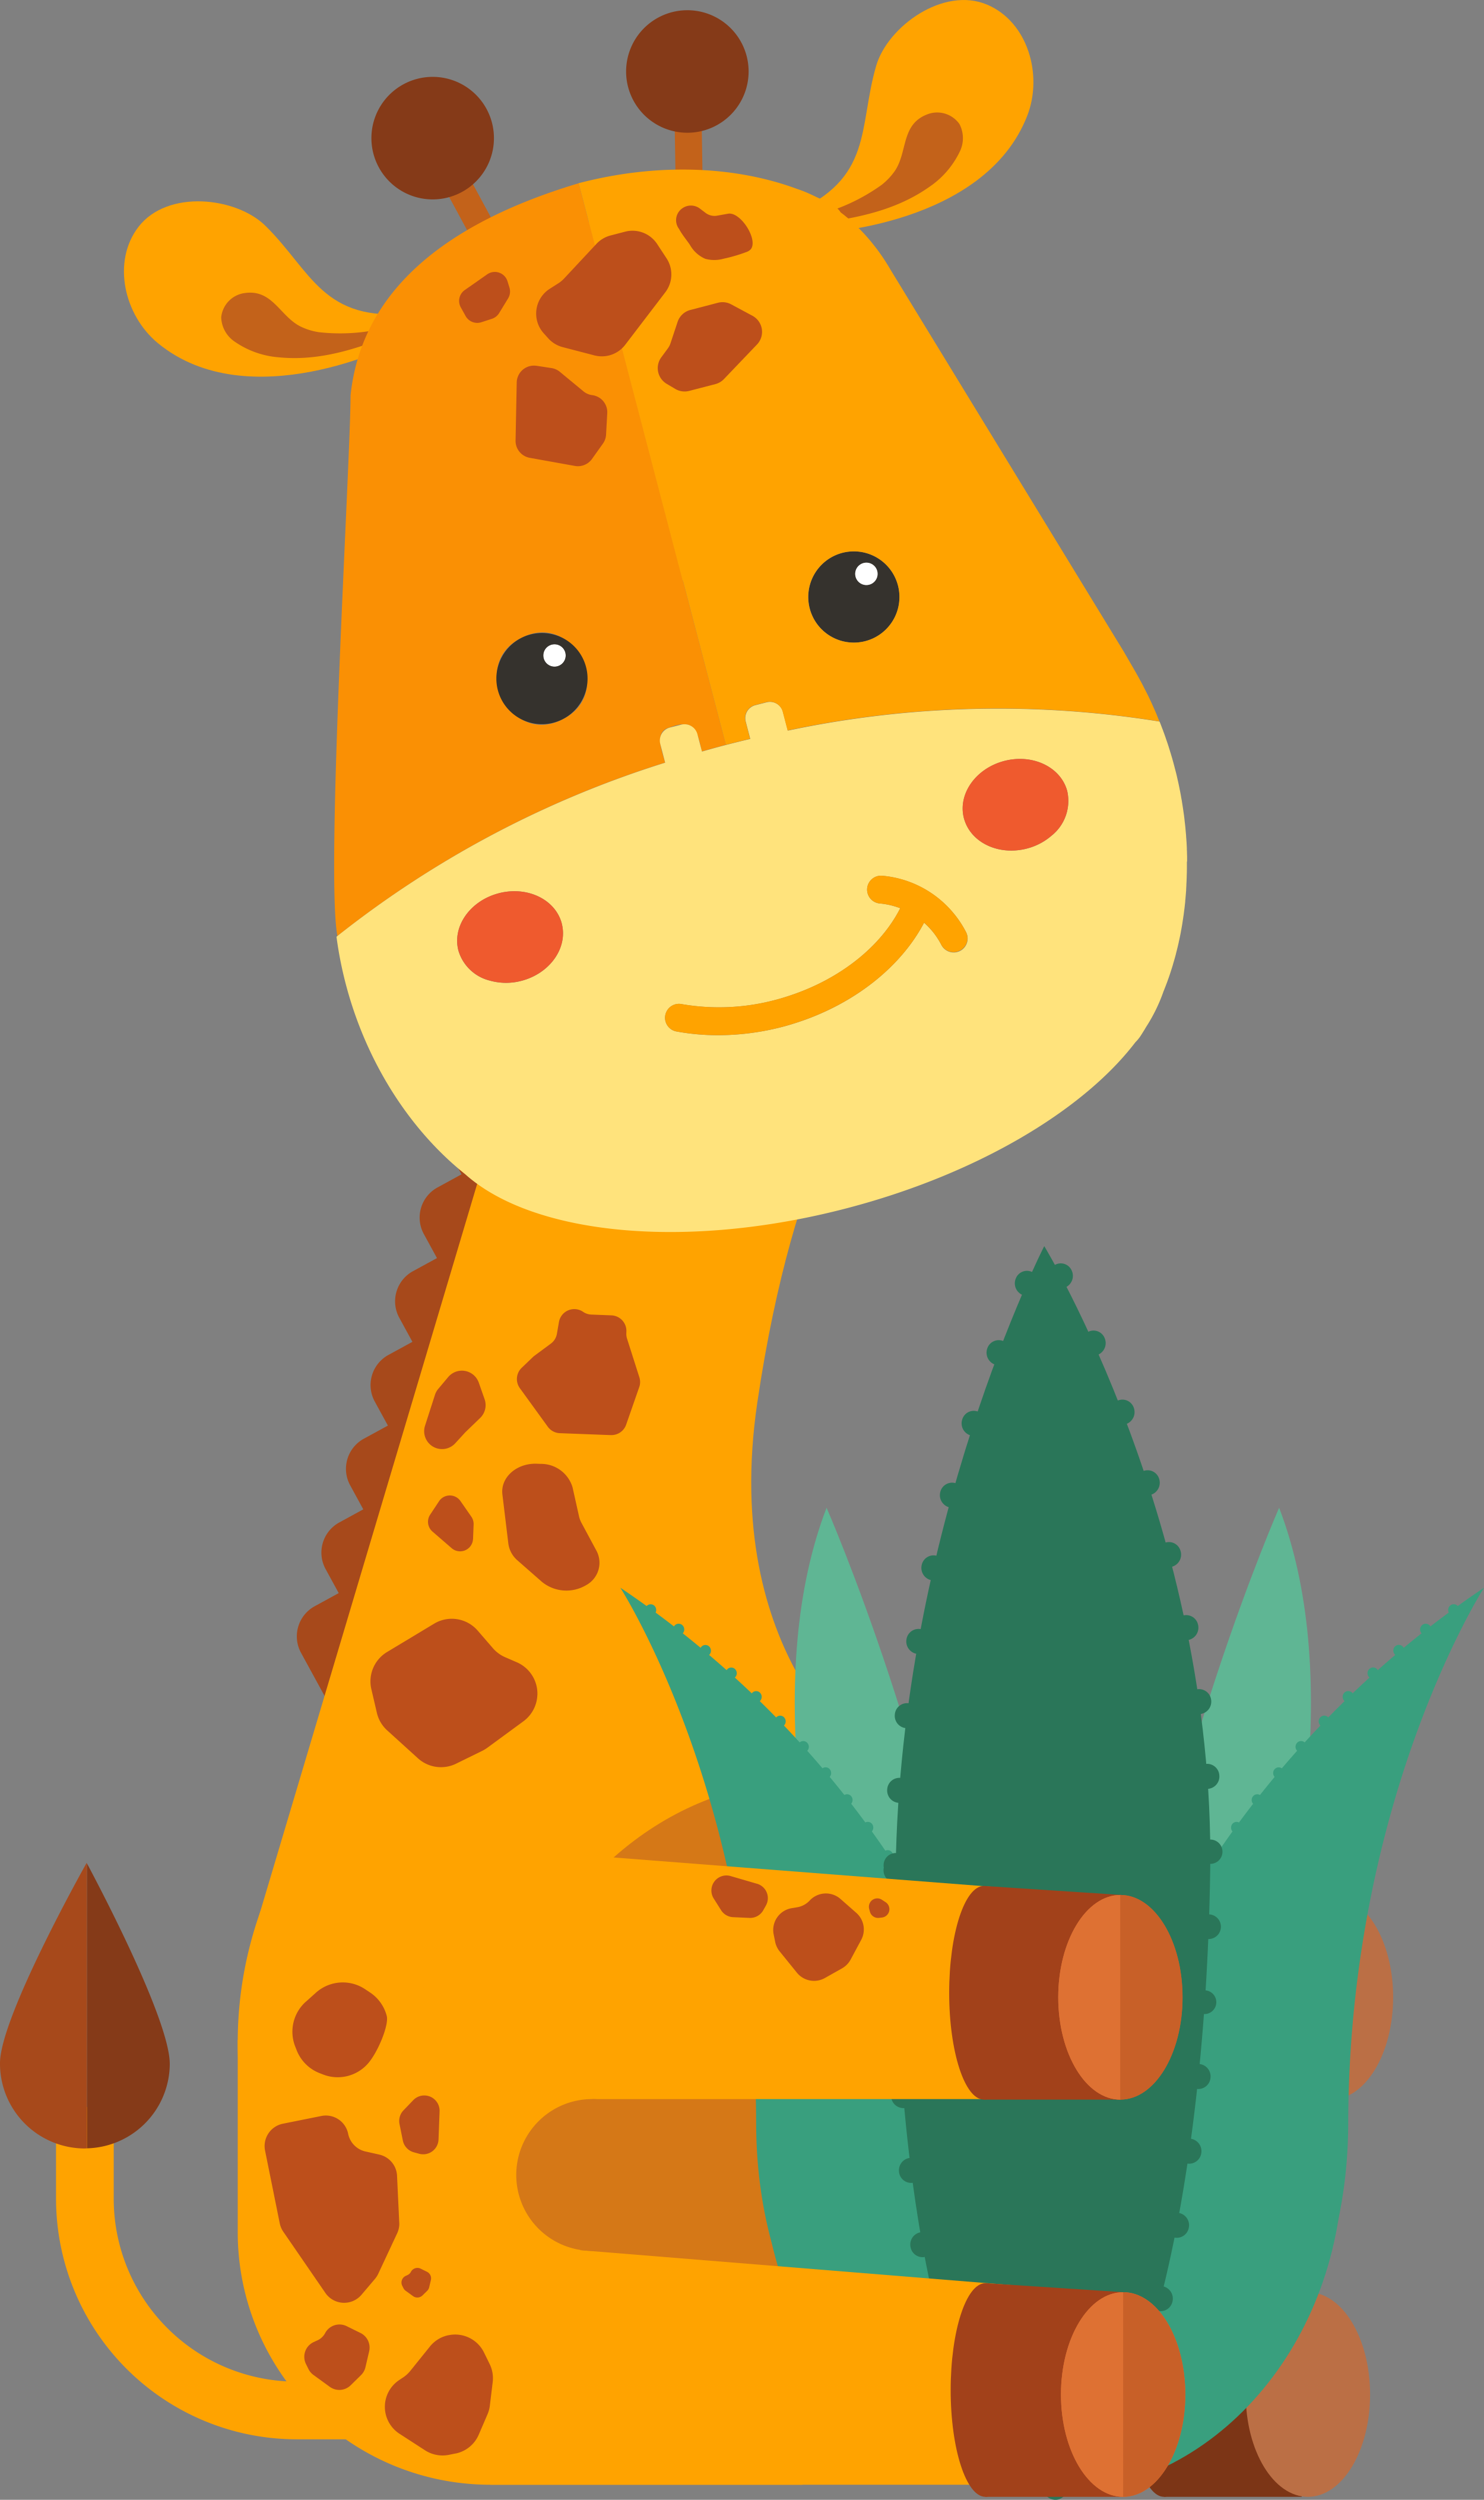 <svg id="Group_1282" data-name="Group 1282" xmlns="http://www.w3.org/2000/svg" xmlns:xlink="http://www.w3.org/1999/xlink" width="153.524" height="258.577" viewBox="0 0 153.524 258.577">
  <rect x="0" y="0" width="153.524" height="258.577" fill="#808080" stroke="none"/>
  <defs>
    <clipPath id="clip-path">
      <rect id="Rectangle_115" data-name="Rectangle 115" width="153.524" height="258.577" fill="none"/>
    </clipPath>
  </defs>
  <g id="Group_1281" data-name="Group 1281" transform="translate(0 0)" clip-path="url(#clip-path)">
    <path id="Path_1577" data-name="Path 1577" d="M38.608,126.19h-11.3A24.9,24.9,0,0,1,2.442,101.323V91.816H8.409v9.507a18.923,18.923,0,0,0,18.9,18.9h11.3Z" transform="translate(3.355 126.128)" fill="#ffa300"/>
    <path id="Path_1578" data-name="Path 1578" d="M12.357,101.98C12.4,97.294,4.336,82.221,3.79,81.2v29.47a8.776,8.776,0,0,0,8.567-8.692" transform="translate(5.206 111.549)" fill="#853a18"/>
    <path id="Path_1579" data-name="Path 1579" d="M8.963,81.179S.043,97.009,0,101.859a8.782,8.782,0,0,0,8.7,8.859c.1,0,.192-.009.29-.012V81.236l-.031-.057" transform="translate(0 111.516)" fill="#a7491b"/>
    <path id="Path_1580" data-name="Path 1580" d="M65.99,104.284H51.734v-22.1l14.256.933Z" transform="translate(71.067 112.897)" fill="#7c3516"/>
    <path id="Path_1581" data-name="Path 1581" d="M68.16,93.16c0,5.844-2.879,10.584-6.43,10.584S55.3,99,55.3,93.16s2.879-10.582,6.433-10.582,6.43,4.738,6.43,10.582" transform="translate(75.962 113.438)" fill="#bb6f45"/>
    <path id="Path_1582" data-name="Path 1582" d="M50.222,93.234c0,6.1,1.607,11.05,3.589,11.05S57.4,99.336,57.4,93.234s-1.6-11.05-3.587-11.05-3.589,4.947-3.589,11.05" transform="translate(68.99 112.896)" fill="#7c3516"/>
    <path id="Path_1583" data-name="Path 1583" d="M64.986,121.593H50.729v-22.1l14.256.933Z" transform="translate(69.687 136.675)" fill="#7c3516"/>
    <path id="Path_1584" data-name="Path 1584" d="M67.156,110.469c0,5.844-2.879,10.584-6.43,10.584s-6.433-4.74-6.433-10.584,2.879-10.582,6.433-10.582,6.43,4.738,6.43,10.582" transform="translate(74.583 137.215)" fill="#bb6f45"/>
    <path id="Path_1585" data-name="Path 1585" d="M49.218,110.544c0,6.1,1.607,11.05,3.589,11.05s3.587-4.947,3.587-11.05-1.6-11.05-3.587-11.05-3.589,4.947-3.589,11.05" transform="translate(67.611 136.675)" fill="#7c3516"/>
    <path id="Path_1586" data-name="Path 1586" d="M34.91,51.986l2.54-8.664-4.876,2.666a3.554,3.554,0,0,0-1.415,4.823l1.358,2.483-2.483,1.358a3.552,3.552,0,0,0-1.415,4.823l1.355,2.483-2.483,1.358a3.552,3.552,0,0,0-1.415,4.821l1.358,2.485-2.483,1.355A3.553,3.553,0,0,0,23.538,76.8l1.355,2.485L22.41,80.641A3.555,3.555,0,0,0,21,85.465l1.358,2.483L19.87,89.305a3.553,3.553,0,0,0-1.415,4.823l1.355,2.483-2.483,1.358a3.556,3.556,0,0,0-1.415,4.823l1.358,2.483-2.483,1.358a3.552,3.552,0,0,0-1.415,4.823l2.663,4.876,2.542-8.664.655-2.236.43-1.465L21.119,99,24.746,86.64l2.542-8.662,2.54-8.664,1.614-5.5,2.383-8.128.655-2.236Z" transform="translate(17.772 59.512)" fill="#a7491b"/>
    <path id="Path_1587" data-name="Path 1587" d="M36.787,49.57,11.163,135.52l63.321-17.2S59.126,107.755,63.012,81.43s11.472-35.1,11.472-35.1Z" transform="translate(15.335 63.641)" fill="#ffa300"/>
    <path id="Path_1588" data-name="Path 1588" d="M90.616,111.992A40.128,40.128,0,1,1,50.488,72.083a40.019,40.019,0,0,1,40.127,39.909" transform="translate(14.233 99.021)" fill="#ffa300"/>
    <path id="Path_1589" data-name="Path 1589" d="M68.771,134.9H36.484a26.122,26.122,0,0,1-26.123-26.123V88.9h58.41Z" transform="translate(14.233 122.117)" fill="#ffa300"/>
    <path id="Path_1590" data-name="Path 1590" d="M77.95,109.231c0,19.386-12.5,35.1-27.908,35.1-11.171,0-20.908-.976-26.006-10.468-1.056-1.97,4.185-5.165,7.04-8.958,2.369-3.15,2.369-6.858,2.369-9.281,0-1.294,1.379-3.266-.221-4.339-1.678-1.12-6.376-1.336-8.132-2.445-2.108-1.329-3.658-2.734-3.171-4.42,4.527-15.64,16.535-25.983,30.087-26.78,16.2-.952,25.942,12.2,25.942,31.589" transform="translate(29.99 106.591)" fill="#d57817"/>
    <path id="Path_1591" data-name="Path 1591" d="M65.873,65.7S53.81,93.21,50.185,122.22,49.5,157.68,49.5,157.68,78.793,99.422,65.873,65.7" transform="translate(66.456 90.258)" fill="#5fb694"/>
    <path id="Path_1592" data-name="Path 1592" d="M37.929,65.7S49.992,93.21,53.615,122.22s.684,35.461.684,35.461S25.007,99.422,37.929,65.7" transform="translate(47.581 90.258)" fill="#5fb694"/>
    <path id="Path_1593" data-name="Path 1593" d="M93.306,114.067c0,19.08-13.447,34.547-30.037,34.547s-30.037-15.467-30.037-34.547S46.681,79.52,63.269,79.52s30.037,15.467,30.037,34.547" transform="translate(45.651 109.237)" fill="#399f7e"/>
    <path id="Path_1594" data-name="Path 1594" d="M27.037,69.189a102.362,102.362,0,0,1,34.637,39.532c12.538,26.03,17.2,47.821,10.61,52.02s-31.131-6.411-31.2-36.171c-.078-33.633-14.048-55.381-14.048-55.381" transform="translate(37.141 95.045)" fill="#399f7e"/>
    <path id="Path_1595" data-name="Path 1595" d="M28.688,71.091a.57.57,0,0,1-.406-.173.7.7,0,0,1-.123-.192.564.564,0,0,1-.043-.228.477.477,0,0,1,.012-.114.431.431,0,0,1,.031-.112.7.7,0,0,1,.055-.1.5.5,0,0,1,.069-.09.563.563,0,0,1,.517-.159.339.339,0,0,1,.109.031c.033.017.069.036.1.052a.917.917,0,0,1,.088.076.607.607,0,0,1,.166.418.564.564,0,0,1-.043.228.5.5,0,0,1-.123.192.562.562,0,0,1-.406.173" transform="translate(38.623 96.034)" fill="#399f7e"/>
    <path id="Path_1596" data-name="Path 1596" d="M68.346,158.24a.607.607,0,0,1,.166-.819.564.564,0,0,1,.793.173.608.608,0,0,1-.161.821.566.566,0,0,1-.316.1.576.576,0,0,1-.482-.273m2.321-2.625a.6.6,0,0,1-.3-.776.568.568,0,0,1,.755-.311.6.6,0,0,1,.3.774.574.574,0,0,1-.529.361.514.514,0,0,1-.226-.047m1.087-3.435a.591.591,0,0,1-.465-.686.57.57,0,0,1,.662-.479.589.589,0,0,1,.465.686.576.576,0,0,1-.565.489.339.339,0,0,1-.1-.009m-.517-4.128a.574.574,0,1,1,.629.529.27.27,0,0,1-.062,0,.58.58,0,0,1-.567-.534m-.444-3.558a.59.59,0,0,1,.482-.672.576.576,0,0,1,.655.5.586.586,0,0,1-.482.672.55.55,0,0,1-.088.009.583.583,0,0,1-.567-.508m-.582-3.534a.589.589,0,0,1,.456-.7.573.573,0,0,1,.667.472.591.591,0,0,1-.456.7c-.033,0-.069.007-.1.007a.575.575,0,0,1-.563-.479m-.712-3.518a.6.6,0,0,1,.432-.71.581.581,0,0,1,.688.446.591.591,0,0,1-.434.707.405.405,0,0,1-.126.019.582.582,0,0,1-.56-.463m-.824-3.492h0a.6.6,0,0,1,.411-.722.57.57,0,0,1,.7.423.591.591,0,0,1-.408.722.5.5,0,0,1-.147.021.574.574,0,0,1-.553-.444m-.933-3.461a.589.589,0,0,1,.387-.733.565.565,0,0,1,.71.4.591.591,0,0,1-.382.733.507.507,0,0,1-.164.024.573.573,0,0,1-.551-.425m-1.04-3.428h0a.594.594,0,0,1,.366-.748.568.568,0,0,1,.724.377v0a.6.6,0,0,1-.366.752.593.593,0,0,1-.18.026.569.569,0,0,1-.544-.4m-1.142-3.394a.6.6,0,0,1,.344-.762.567.567,0,0,1,.733.354.581.581,0,0,1-.539.8.572.572,0,0,1-.539-.387m-1.241-3.356h0a.6.6,0,0,1,.32-.771.568.568,0,0,1,.748.33h0a.576.576,0,0,1-.532.809.574.574,0,0,1-.534-.368m-1.339-3.318h0a.59.59,0,0,1,.3-.779.562.562,0,0,1,.752.306.6.6,0,0,1-.3.781.618.618,0,0,1-.233.047.575.575,0,0,1-.525-.356m-1.436-3.273h0a.6.6,0,0,1,.271-.788.564.564,0,0,1,.764.285.581.581,0,0,1-.517.843.578.578,0,0,1-.522-.339m-1.529-3.228a.6.6,0,0,1,.254-.8.567.567,0,0,1,.771.263.6.6,0,0,1-.254.793.545.545,0,0,1-.259.066.575.575,0,0,1-.513-.325M58.4,107.317h0a.6.6,0,0,1,.228-.807.561.561,0,0,1,.776.235.6.6,0,0,1-.228.8.5.5,0,0,1-.275.076.57.57,0,0,1-.5-.306m-1.714-3.131h0a.608.608,0,0,1,.207-.812.561.561,0,0,1,.783.214.6.6,0,0,1-.207.812.561.561,0,0,1-.783-.214m-1.792-3.081a.6.6,0,0,1,.185-.817.56.56,0,0,1,.788.192.6.6,0,0,1-.18.814.547.547,0,0,1-.306.09.563.563,0,0,1-.487-.28m-1.875-3.024h0a.606.606,0,0,1,.159-.824.569.569,0,0,1,.8.169.6.6,0,0,1-.164.819.548.548,0,0,1-.313.1.567.567,0,0,1-.479-.261m-1.961-2.969h0a.6.6,0,0,1,.138-.824.564.564,0,0,1,.8.14.607.607,0,0,1-.138.826.554.554,0,0,1-.332.112.571.571,0,0,1-.47-.254M49.012,92.2a.6.6,0,0,1,.116-.826.561.561,0,0,1,.8.114.609.609,0,0,1-.116.833.545.545,0,0,1-.339.116.562.562,0,0,1-.461-.237m-2.129-2.839h0a.607.607,0,0,1,.09-.833.555.555,0,0,1,.8.093.6.6,0,0,1-.09.833.563.563,0,0,1-.8-.093m-2.21-2.775a.6.6,0,0,1,.064-.833.561.561,0,0,1,.809.066.612.612,0,0,1-.064.838.573.573,0,0,1-.375.138.562.562,0,0,1-.434-.209m-2.3-2.694a.613.613,0,0,1,.038-.838.558.558,0,0,1,.812.04.6.6,0,0,1-.04.838.55.55,0,0,1-.382.152.573.573,0,0,1-.427-.192M40,81.28a.609.609,0,0,1,.01-.843.557.557,0,0,1,.809.014.605.605,0,0,1-.01.836.568.568,0,0,1-.4.171A.558.558,0,0,1,40,81.28m-2.469-2.526a.606.606,0,0,1-.021-.838.56.56,0,0,1,.814-.021.611.611,0,0,1,.017.838.55.55,0,0,1-.413.183.565.565,0,0,1-.4-.161M34.97,76.324h0a.6.6,0,0,1-.047-.833.552.552,0,0,1,.8-.055.6.6,0,0,1,.052.838.555.555,0,0,1-.809.05m-2.647-2.317a.6.6,0,0,1-.085-.833.561.561,0,0,1,.8-.088.613.613,0,0,1,.088.838.578.578,0,0,1-.449.218.549.549,0,0,1-.358-.135m-2.749-2.181h0A.6.6,0,0,1,29.448,71a.559.559,0,0,1,.8-.128.605.605,0,0,1,.131.828.571.571,0,0,1-.465.244.563.563,0,0,1-.337-.116" transform="translate(40.301 97.196)" fill="#399f7e"/>
    <path id="Path_1597" data-name="Path 1597" d="M44.9,108.508a.567.567,0,0,1-.408-.169.6.6,0,0,1-.164-.42.665.665,0,0,1,.007-.119.628.628,0,0,1,.036-.107.446.446,0,0,1,.052-.107.647.647,0,0,1,.069-.09.7.7,0,0,1,.09-.071.654.654,0,0,1,.1-.057.589.589,0,0,1,.627.128.61.61,0,0,1,.166.423.653.653,0,0,1-.043.223.628.628,0,0,1-.123.2.561.561,0,0,1-.406.169" transform="translate(60.898 147.436)" fill="#399f7e"/>
    <path id="Path_1598" data-name="Path 1598" d="M92.591,69.189a102.362,102.362,0,0,0-34.637,39.532c-12.538,26.03-17.2,47.821-10.61,52.02s31.131-6.411,31.2-36.171c.078-33.633,14.048-55.381,14.048-55.381" transform="translate(60.933 95.045)" fill="#399f7e"/>
    <path id="Path_1599" data-name="Path 1599" d="M63.688,71.091a.54.54,0,0,1-.221-.045.552.552,0,0,1-.185-.128.6.6,0,0,1-.166-.42.946.946,0,0,1,.007-.114.767.767,0,0,1,.036-.112.407.407,0,0,1,.05-.1.675.675,0,0,1,.074-.09A.914.914,0,0,1,63.37,70c.028-.017.064-.036.1-.052a.357.357,0,0,1,.109-.031.563.563,0,0,1,.517.159.931.931,0,0,1,.074.09c.017.031.033.066.05.1a.431.431,0,0,1,.031.112.477.477,0,0,1,.012.114.565.565,0,0,1-.043.228.651.651,0,0,1-.123.192.57.57,0,0,1-.406.173" transform="translate(86.703 96.034)" fill="#399f7e"/>
    <path id="Path_1600" data-name="Path 1600" d="M47.507,158.415a.609.609,0,0,1-.169-.819.569.569,0,0,1,.8-.173.61.61,0,0,1,.169.824.574.574,0,0,1-.482.266.561.561,0,0,1-.316-.1M45.228,155.3a.6.6,0,0,1,.3-.776.568.568,0,0,1,.755.313.608.608,0,0,1-.3.779.588.588,0,0,1-.226.045.577.577,0,0,1-.529-.361m-.995-3.6h0a.591.591,0,0,1,.465-.686.575.575,0,0,1,.662.482.587.587,0,0,1-.465.686.459.459,0,0,1-.1.007.576.576,0,0,1-.563-.489m.551-3.117a.555.555,0,1,1,.059,0,.251.251,0,0,1-.059,0m.418-3.589a.589.589,0,0,1-.482-.674.58.58,0,0,1,.655-.5.589.589,0,0,1,.477.674.577.577,0,0,1-.565.508.586.586,0,0,1-.085-.01m.57-3.563a.593.593,0,0,1-.458-.7.57.57,0,0,1,.669-.47.588.588,0,0,1,.456.693.577.577,0,0,1-.56.482.743.743,0,0,1-.107-.01m.693-3.544a.592.592,0,0,1-.434-.71.577.577,0,0,1,.688-.444.6.6,0,0,1,.432.707.582.582,0,0,1-.56.463.47.47,0,0,1-.126-.017m.809-3.513a.589.589,0,0,1-.408-.722.568.568,0,0,1,.7-.425.589.589,0,0,1,.408.722.576.576,0,0,1-.551.446.6.6,0,0,1-.147-.021m.923-3.485a.593.593,0,0,1-.389-.733.571.571,0,0,1,.712-.4.593.593,0,0,1,.387.736.573.573,0,0,1-.551.423.454.454,0,0,1-.159-.024m1.025-3.454a.6.6,0,0,1-.368-.748.572.572,0,0,1,.724-.375.6.6,0,0,1,.368.748.58.58,0,0,1-.544.406.524.524,0,0,1-.18-.031m1.128-3.416a.6.6,0,0,1-.339-.762.564.564,0,0,1,.731-.351.6.6,0,0,1,.347.762.579.579,0,0,1-.544.387.625.625,0,0,1-.195-.036m1.232-3.38a.6.6,0,0,1-.318-.771.564.564,0,0,1,.741-.328.6.6,0,0,1,.325.769.58.58,0,0,1-.536.375.614.614,0,0,1-.211-.045m1.329-3.34a.605.605,0,0,1-.3-.779.568.568,0,0,1,.76-.309.6.6,0,0,1,.292.779.568.568,0,0,1-.525.358.617.617,0,0,1-.228-.05m1.424-3.3a.6.6,0,0,1-.271-.788.563.563,0,0,1,.762-.28.6.6,0,0,1,.275.788h0a.565.565,0,0,1-.517.337.551.551,0,0,1-.247-.057m1.526-3.247a.6.6,0,0,1-.254-.8.568.568,0,0,1,.771-.261.6.6,0,0,1,.254.8.575.575,0,0,1-.513.325.6.6,0,0,1-.259-.064m1.616-3.2a.6.6,0,0,1-.228-.8.56.56,0,0,1,.779-.237.608.608,0,0,1,.228.807h0a.573.573,0,0,1-.506.306.517.517,0,0,1-.271-.074m1.707-3.15a.6.6,0,0,1-.209-.809.562.562,0,0,1,.786-.214.6.6,0,0,1,.207.809.577.577,0,0,1-.5.294.548.548,0,0,1-.287-.081m1.787-3.1a.6.6,0,0,1-.185-.817.558.558,0,0,1,.788-.19.6.6,0,0,1,.185.814.563.563,0,0,1-.487.28.531.531,0,0,1-.3-.088m1.87-3.05a.607.607,0,0,1-.164-.821.569.569,0,0,1,.8-.169.609.609,0,0,1,.159.824.576.576,0,0,1-.479.263.548.548,0,0,1-.313-.1M64.8,95.254a.6.6,0,0,1-.142-.824.566.566,0,0,1,.8-.147.613.613,0,0,1,.138.828.569.569,0,0,1-.47.249.526.526,0,0,1-.328-.107m2.037-2.929a.612.612,0,0,1-.116-.833.562.562,0,0,1,.8-.116.6.6,0,0,1,.116.828.557.557,0,0,1-.456.235.572.572,0,0,1-.347-.114m2.124-2.87a.6.6,0,0,1-.09-.831.56.56,0,0,1,.807-.095.61.61,0,0,1,.09.833.56.56,0,0,1-.807.093m2.208-2.8a.6.6,0,0,1-.066-.831.562.562,0,0,1,.812-.066.605.605,0,0,1,.064.831v0a.575.575,0,0,1-.439.2.535.535,0,0,1-.37-.142m2.3-2.72a.6.6,0,0,1-.038-.836.553.553,0,0,1,.809-.04.608.608,0,0,1,.04.836.568.568,0,0,1-.427.192.56.56,0,0,1-.385-.152m2.378-2.644a.6.6,0,0,1-.007-.838.559.559,0,0,1,.809-.012.606.606,0,0,1,.009.84.553.553,0,0,1-.411.178.575.575,0,0,1-.4-.169m2.469-2.556a.608.608,0,0,1,.019-.838.568.568,0,0,1,.814.019.617.617,0,0,1-.021.843.581.581,0,0,1-.4.159.55.55,0,0,1-.415-.183m2.561-2.457a.6.6,0,0,1,.05-.838.557.557,0,0,1,.807.047.606.606,0,0,1-.047.838.557.557,0,0,1-.38.152.574.574,0,0,1-.43-.2m2.654-2.357a.6.6,0,0,1,.081-.833.564.564,0,0,1,.807.09.607.607,0,0,1-.083.833.57.57,0,0,1-.361.133.553.553,0,0,1-.444-.223M86.274,71.7a.605.605,0,0,1,.131-.828.564.564,0,0,1,.8.128.6.6,0,0,1-.128.828.558.558,0,0,1-.8-.128" transform="translate(60.751 97.197)" fill="#399f7e"/>
    <path id="Path_1601" data-name="Path 1601" d="M47.472,108.513a.666.666,0,0,1-.221-.045.621.621,0,0,1-.185-.133.57.57,0,0,1-.123-.192.653.653,0,0,1-.043-.223.61.61,0,0,1,.166-.423.589.589,0,0,1,.627-.128.654.654,0,0,1,.1.057.882.882,0,0,1,.088.071.61.61,0,0,1,.166.423.557.557,0,0,1-.043.223.48.48,0,0,1-.123.192.542.542,0,0,1-.185.133.632.632,0,0,1-.221.045" transform="translate(64.427 147.436)" fill="#399f7e"/>
    <path id="Path_1602" data-name="Path 1602" d="M39.049,118.863c-.5,35.489,6.388,63.793,15.374,63.959s16.673-28.47,17.169-63.959S54.423,54.3,54.423,54.3s-14.878,29.071-15.374,64.56" transform="translate(53.607 74.596)" fill="#2a7659"/>
    <path id="Path_1603" data-name="Path 1603" d="M55.06,181.971a1.3,1.3,0,0,1,.919-1.569,1.256,1.256,0,0,1,1.522.949,1.3,1.3,0,0,1-.919,1.567,1.112,1.112,0,0,1-.3.036,1.264,1.264,0,0,1-1.22-.983m-6.084-2.78a1.326,1.326,0,0,1,.237-1.816,1.226,1.226,0,0,1,1.759.24,1.327,1.327,0,0,1-.237,1.818,1.191,1.191,0,0,1-.76.266,1.238,1.238,0,0,1-1-.508m12.073-1.51a1.322,1.322,0,0,1-.4-1.785,1.228,1.228,0,0,1,1.728-.418,1.323,1.323,0,0,1,.4,1.785,1.245,1.245,0,0,1-1.066.615,1.278,1.278,0,0,1-.66-.2m-15.761-5.647A1.32,1.32,0,0,1,46,170.351a1.247,1.247,0,0,1,1.628.731,1.314,1.314,0,0,1-.707,1.683,1.2,1.2,0,0,1-.46.09,1.266,1.266,0,0,1-1.168-.821m19.2-1.258a1.309,1.309,0,0,1-.736-1.671,1.245,1.245,0,0,1,1.612-.762,1.313,1.313,0,0,1,.736,1.671,1.258,1.258,0,0,1-1.175.84,1.286,1.286,0,0,1-.437-.078M42.95,164.484h0a1.3,1.3,0,0,1,.895-1.581,1.251,1.251,0,0,1,1.531.926v0a1.3,1.3,0,0,1-.893,1.586,1.382,1.382,0,0,1-.323.04,1.253,1.253,0,0,1-1.211-.966m23.906-1.092a1.3,1.3,0,0,1-.888-1.586h0a1.259,1.259,0,0,1,1.538-.921,1.309,1.309,0,0,1,.888,1.59,1.262,1.262,0,0,1-1.211.961,1.153,1.153,0,0,1-.323-.045M41.3,156.8a1.288,1.288,0,0,1,1-1.514,1.263,1.263,0,0,1,1.465,1.037,1.292,1.292,0,0,1-1,1.51.955.955,0,0,1-.233.021A1.263,1.263,0,0,1,41.3,156.8m27.314-.971a1.3,1.3,0,0,1-.987-1.524,1.256,1.256,0,0,1,1.474-1.018,1.289,1.289,0,0,1,.987,1.522,1.265,1.265,0,0,1-1.23,1.042,1.233,1.233,0,0,1-.244-.021m-28.5-6.782a1.291,1.291,0,0,1,1.082-1.457,1.261,1.261,0,0,1,1.4,1.118,1.287,1.287,0,0,1-1.08,1.453,1.236,1.236,0,0,1-.164.012,1.267,1.267,0,0,1-1.241-1.125m29.835-.874A1.291,1.291,0,0,1,68.9,146.7a1.256,1.256,0,0,1,1.422-1.092,1.3,1.3,0,0,1,1.061,1.469,1.274,1.274,0,0,1-1.241,1.111,1.24,1.24,0,0,1-.185-.014m-30.659-6.915a1.282,1.282,0,0,1,1.139-1.4,1.262,1.262,0,0,1,1.36,1.175,1.285,1.285,0,0,1-1.142,1.4.841.841,0,0,1-.112,0,1.269,1.269,0,0,1-1.246-1.18m31.658-.8a1.285,1.285,0,0,1-1.116-1.427,1.26,1.26,0,0,1,1.381-1.149,1.288,1.288,0,0,1,1.113,1.427,1.27,1.27,0,0,1-1.246,1.156.8.8,0,0,1-.133-.007m-32.178-7.01h0a1.253,1.253,0,1,1,1.313,1.23h-.064a1.27,1.27,0,0,1-1.249-1.23m32.885-.736a1.229,1.229,0,1,1,.09,0,.56.56,0,0,1-.09,0m-33.144-7.083a1.254,1.254,0,1,1,1.275,1.272h-.021a1.275,1.275,0,0,1-1.253-1.272m33.59-.677a1.277,1.277,0,1,1,.052,0Zm-32.363-5.825a1.281,1.281,0,0,1-1.237-1.315,1.455,1.455,0,0,1,.026-.249,1.075,1.075,0,0,1-.017-.249,1.254,1.254,0,1,1,2.507.045,1.978,1.978,0,0,1-.026.244,1.4,1.4,0,0,1,.019.245,1.277,1.277,0,0,1-1.256,1.279Zm31.312-3.242a1.258,1.258,0,1,1,1.263,1.291h0a1.277,1.277,0,0,1-1.258-1.291m-31.017-5.023a1.28,1.28,0,0,1-1.156-1.393,1.263,1.263,0,0,1,1.348-1.189,1.3,1.3,0,0,1-.1,2.587.6.6,0,0,1-.093,0M70.75,108.22a1.282,1.282,0,0,1,1.149-1.393,1.267,1.267,0,0,1,1.348,1.192,1.282,1.282,0,0,1-1.154,1.391c-.031,0-.064,0-.1,0a1.265,1.265,0,0,1-1.244-1.192m-29.994-5.094a1.282,1.282,0,0,1-1.073-1.453h0a1.263,1.263,0,0,1,1.412-1.113,1.288,1.288,0,0,1,1.078,1.457h0a1.263,1.263,0,0,1-1.241,1.12,1.3,1.3,0,0,1-.166-.012m29.156-2.547h0a1.291,1.291,0,0,1,1.061-1.469A1.262,1.262,0,0,1,72.4,100.2a1.3,1.3,0,0,1-1.061,1.469,1.132,1.132,0,0,1-.18.014,1.272,1.272,0,0,1-1.241-1.109M41.884,95.435a1.3,1.3,0,0,1-1-1.51,1.264,1.264,0,0,1,1.465-1.037,1.3,1.3,0,0,1,1,1.514,1.268,1.268,0,0,1-1.232,1.054,1.117,1.117,0,0,1-.233-.021M68.6,93.007a1.3,1.3,0,0,1,.966-1.541,1.255,1.255,0,0,1,1.486,1,1.3,1.3,0,0,1-.966,1.538,1.436,1.436,0,0,1-.263.026A1.265,1.265,0,0,1,68.6,93.007M43.389,87.815a1.3,1.3,0,0,1-.93-1.562,1.25,1.25,0,0,1,1.512-.959,1.294,1.294,0,0,1,.926,1.56,1.259,1.259,0,0,1-1.215,1,1.4,1.4,0,0,1-.292-.036m23.436-2.288h0a1.3,1.3,0,0,1,.874-1.6,1.248,1.248,0,0,1,1.543.9,1.3,1.3,0,0,1-.874,1.6,1.257,1.257,0,0,1-1.543-.9M45.245,80.276a1.306,1.306,0,0,1-.857-1.6v0a1.254,1.254,0,0,1,1.55-.888,1.306,1.306,0,0,1,.859,1.609,1.261,1.261,0,0,1-1.2.935,1.181,1.181,0,0,1-.349-.05m19.391-2.12h0a1.3,1.3,0,0,1,.788-1.638,1.244,1.244,0,0,1,1.59.809,1.312,1.312,0,0,1-.788,1.643,1.243,1.243,0,0,1-1.59-.814M47.443,72.83a1.3,1.3,0,0,1-.788-1.643,1.242,1.242,0,0,1,1.59-.809,1.306,1.306,0,0,1,.783,1.643,1.258,1.258,0,0,1-1.184.881,1.109,1.109,0,0,1-.4-.071m14.61-1.906a1.31,1.31,0,0,1,.7-1.683,1.242,1.242,0,0,1,1.633.722,1.312,1.312,0,0,1-.7,1.683,1.22,1.22,0,0,1-.468.095,1.261,1.261,0,0,1-1.165-.817M49.964,65.5a1.311,1.311,0,0,1-.712-1.676,1.247,1.247,0,0,1,1.626-.738,1.311,1.311,0,0,1,.71,1.683,1.261,1.261,0,0,1-1.168.824,1.2,1.2,0,0,1-.456-.093m9.129-1.652h0a1.314,1.314,0,0,1,.608-1.721,1.24,1.24,0,0,1,1.669.629h0a1.312,1.312,0,0,1-.6,1.719,1.2,1.2,0,0,1-.532.126,1.256,1.256,0,0,1-1.137-.752M52.829,58.3a1.31,1.31,0,0,1-.624-1.714,1.236,1.236,0,0,1,1.662-.641,1.309,1.309,0,0,1,.622,1.714,1.26,1.26,0,0,1-1.142.762,1.2,1.2,0,0,1-.517-.121m2.913-1.327a1.319,1.319,0,0,1,.5-1.759,1.231,1.231,0,0,1,1.7.517,1.317,1.317,0,0,1-.5,1.754,1.172,1.172,0,0,1-.6.159,1.255,1.255,0,0,1-1.1-.672" transform="translate(52.896 75.624)" fill="#2a7659"/>
    <path id="Path_1604" data-name="Path 1604" d="M75.5,122.752H21.366V97.738L75.5,102.125Z" transform="translate(29.35 134.263)" fill="#ffa300"/>
    <path id="Path_1605" data-name="Path 1605" d="M18.723,106.825h70.4V85.779L18.37,80.294Z" transform="translate(25.235 110.3)" fill="#ffa300"/>
    <path id="Path_1606" data-name="Path 1606" d="M57.136,104.284H42.88v-22.1l14.256.933Z" transform="translate(58.904 112.897)" fill="#a2411a"/>
    <path id="Path_1607" data-name="Path 1607" d="M41.368,93.234c0,6.1,1.607,11.05,3.589,11.05s3.587-4.947,3.587-11.05-1.6-11.05-3.587-11.05-3.589,4.947-3.589,11.05" transform="translate(56.827 112.896)" fill="#a2411a"/>
    <path id="Path_1608" data-name="Path 1608" d="M46.121,93.161c0,5.844,2.879,10.584,6.43,10.584V82.577c-3.551,0-6.43,4.74-6.43,10.584" transform="translate(63.357 113.436)" fill="#de7133"/>
    <path id="Path_1609" data-name="Path 1609" d="M48.83,82.577v21.166c3.551,0,6.43-4.738,6.43-10.582s-2.879-10.584-6.43-10.584" transform="translate(67.078 113.436)" fill="#c86028"/>
    <path id="Path_1610" data-name="Path 1610" d="M38.2,99.321a7.85,7.85,0,1,1-7.85-7.85,7.851,7.851,0,0,1,7.85,7.85" transform="translate(30.908 125.654)" fill="#d57817"/>
    <path id="Path_1611" data-name="Path 1611" d="M57.2,121.593H42.945v-22.1l14.256.933Z" transform="translate(58.993 136.675)" fill="#a2411a"/>
    <path id="Path_1612" data-name="Path 1612" d="M59.1,110.469c0,5.844-2.879,10.584-6.43,10.584s-6.433-4.74-6.433-10.584,2.879-10.582,6.433-10.582,6.43,4.738,6.43,10.582" transform="translate(63.521 137.215)" fill="#de7133"/>
    <path id="Path_1613" data-name="Path 1613" d="M46.241,110.469c0,5.844,2.879,10.584,6.43,10.584V99.887c-3.551,0-6.43,4.738-6.43,10.582" transform="translate(63.521 137.215)" fill="#de7133"/>
    <path id="Path_1614" data-name="Path 1614" d="M48.951,99.887v21.166c3.551,0,6.43-4.738,6.43-10.584S52.5,99.887,48.951,99.887" transform="translate(67.244 137.215)" fill="#c86028"/>
    <path id="Path_1615" data-name="Path 1615" d="M41.433,110.544c0,6.1,1.607,11.05,3.589,11.05s3.587-4.947,3.587-11.05-1.6-11.05-3.587-11.05-3.589,4.947-3.589,11.05" transform="translate(56.917 136.675)" fill="#a2411a"/>
    <path id="Path_1616" data-name="Path 1616" d="M46.121,93.161c0,5.844,2.879,10.584,6.43,10.584V82.577c-3.551,0-6.43,4.74-6.43,10.584" transform="translate(63.357 113.436)" fill="#de7133"/>
    <path id="Path_1617" data-name="Path 1617" d="M48.83,82.577v21.166c3.551,0,6.43-4.738,6.43-10.582s-2.879-10.584-6.43-10.584" transform="translate(67.078 113.436)" fill="#c86028"/>
    <path id="Path_1618" data-name="Path 1618" d="M33.418,78.428h0a3.544,3.544,0,0,0-2.132-3.39l-1.2-.52a3.544,3.544,0,0,1-1.27-.933l-1.576-1.821a3.543,3.543,0,0,0-4.505-.717l-4.873,2.934a3.544,3.544,0,0,0-1.621,3.841l.57,2.445a3.53,3.53,0,0,0,1.071,1.821l3.181,2.886A3.549,3.549,0,0,0,25,85.533L27.7,84.208a3.778,3.778,0,0,0,.539-.325l3.729-2.735a3.546,3.546,0,0,0,1.446-2.72" transform="translate(22.177 96.903)" fill="#bd4f1b"/>
    <path id="Path_1619" data-name="Path 1619" d="M25.98,75.99l-2.49-2.184a2.787,2.787,0,0,1-.968-1.754l-.615-5.084c-.214-1.766,1.469-3.264,3.577-3.181l.37.014a3.4,3.4,0,0,1,3.309,2.421l.672,3.008a2.724,2.724,0,0,0,.252.674l1.56,2.9a2.634,2.634,0,0,1-1.092,3.549,3.992,3.992,0,0,1-4.574-.361" transform="translate(30.068 87.62)" fill="#bd4f1b"/>
    <path id="Path_1620" data-name="Path 1620" d="M22.78,66.071l1.5-1.448a1.848,1.848,0,0,0,.458-1.951l-.6-1.709a1.852,1.852,0,0,0-3.164-.572l-1.025,1.22a1.839,1.839,0,0,0-.344.622l-1.03,3.2A1.851,1.851,0,0,0,21.7,67.246l1-1.092c.026-.028.052-.057.081-.083" transform="translate(25.392 82.05)" fill="#bd4f1b"/>
    <path id="Path_1621" data-name="Path 1621" d="M32.249,70.084l-5.279-.2a1.615,1.615,0,0,1-1.244-.665L22.835,65.23a1.61,1.61,0,0,1,.19-2.108L24.195,62a1.429,1.429,0,0,1,.159-.133l1.685-1.246a1.6,1.6,0,0,0,.629-1.021l.211-1.215a1.611,1.611,0,0,1,2.5-1.052,1.609,1.609,0,0,0,.852.282l2.077.081a1.614,1.614,0,0,1,1.548,1.673l-.007.183a1.608,1.608,0,0,0,.074.551l1.275,4a1.591,1.591,0,0,1-.014,1.018L33.832,69a1.609,1.609,0,0,1-1.583,1.08" transform="translate(30.946 78.362)" fill="#bd4f1b"/>
    <path id="Path_1622" data-name="Path 1622" d="M23.314,69.663l.057-1.488a1.327,1.327,0,0,0-.237-.814l-1.125-1.619a1.34,1.34,0,0,0-2.215.024l-.919,1.389a1.336,1.336,0,0,0,.242,1.749L21.1,70.621a1.336,1.336,0,0,0,2.21-.959" transform="translate(25.625 89.52)" fill="#bd4f1b"/>
    <path id="Path_1623" data-name="Path 1623" d="M24.086,114.039l-.691.14a3.331,3.331,0,0,1-2.462-.468L18.29,112a3.324,3.324,0,0,1-.04-5.552l.413-.275a3.335,3.335,0,0,0,.745-.681l2.025-2.516a3.327,3.327,0,0,1,1.93-1.175l.028,0a3.32,3.32,0,0,1,3.644,1.8l.584,1.194a3.326,3.326,0,0,1,.311,1.859l-.294,2.428a3.3,3.3,0,0,1-.247.914l-.907,2.105a3.327,3.327,0,0,1-2.4,1.944" transform="translate(23.041 139.746)" fill="#bd4f1b"/>
    <path id="Path_1624" data-name="Path 1624" d="M19.131,106.53l-1.068,1.049a1.676,1.676,0,0,1-2.165.161l-1.685-1.225a1.691,1.691,0,0,1-.517-.61l-.259-.522a1.681,1.681,0,0,1,.807-2.276l.385-.176a1.685,1.685,0,0,0,.788-.743,1.681,1.681,0,0,1,2.229-.722l1.434.707a1.685,1.685,0,0,1,.895,1.889l-.385,1.65a1.671,1.671,0,0,1-.458.817" transform="translate(18.217 139.148)" fill="#bd4f1b"/>
    <path id="Path_1625" data-name="Path 1625" d="M20.158,101.2l-.484.475a.76.76,0,0,1-.98.074l-.764-.555a.745.745,0,0,1-.233-.275l-.119-.237a.759.759,0,0,1,.366-1.03l.176-.081a.754.754,0,0,0,.356-.337.761.761,0,0,1,1.009-.325l.65.32a.76.76,0,0,1,.406.855l-.176.748a.758.758,0,0,1-.207.37" transform="translate(24.036 135.759)" fill="#bd4f1b"/>
    <path id="Path_1626" data-name="Path 1626" d="M14.13,88.387l1.042-.935a4.167,4.167,0,0,1,4.484-.7,4.262,4.262,0,0,1,.6.332l.517.344A4.155,4.155,0,0,1,22.5,89.852c.242.933-.895,3.712-1.92,4.9a4.163,4.163,0,0,1-4.669,1.158l-.361-.14a4.169,4.169,0,0,1-2.367-2.367l-.157-.4a4.164,4.164,0,0,1,1.1-4.617" transform="translate(17.509 118.671)" fill="#bd4f1b"/>
    <path id="Path_1627" data-name="Path 1627" d="M21.467,95.872l.109-2.913A1.584,1.584,0,0,0,18.849,91.8l-1.011,1.054a1.588,1.588,0,0,0-.408,1.41l.344,1.707A1.588,1.588,0,0,0,18.91,97.19l.555.152a1.585,1.585,0,0,0,2-1.469" transform="translate(23.9 125.44)" fill="#bd4f1b"/>
    <path id="Path_1628" data-name="Path 1628" d="M25.462,103.261l-.228-4.847A2.353,2.353,0,0,0,23.4,96.23l-1.434-.323a2.354,2.354,0,0,1-1.79-1.832,2.352,2.352,0,0,0-2.772-1.84l-3.983.8a2.357,2.357,0,0,0-1.842,2.775L13.1,103.34a2.386,2.386,0,0,0,.368.869l4.353,6.331a2.355,2.355,0,0,0,3.736.188l1.4-1.65a2.43,2.43,0,0,0,.335-.525l1.956-4.185a2.333,2.333,0,0,0,.218-1.106" transform="translate(15.841 126.639)" fill="#bd4f1b"/>
    <path id="Path_1629" data-name="Path 1629" d="M40.82,90.256l-1.773,1a2.286,2.286,0,0,1-2.9-.553L34.364,88.5a2.3,2.3,0,0,1-.463-.985l-.157-.776a2.288,2.288,0,0,1,1.866-2.706l.567-.095a2.283,2.283,0,0,0,1.3-.7,2.288,2.288,0,0,1,3.183-.159l1.633,1.436a2.283,2.283,0,0,1,.506,2.8L41.71,89.344a2.284,2.284,0,0,1-.89.912" transform="translate(46.292 113.346)" fill="#bd4f1b"/>
    <path id="Path_1630" data-name="Path 1630" d="M35.732,82.584l-2.742-.8a1.555,1.555,0,0,0-1.747,2.319l.764,1.211a1.552,1.552,0,0,0,1.241.724l1.7.076a1.555,1.555,0,0,0,1.424-.79l.275-.491a1.552,1.552,0,0,0-.921-2.253" transform="translate(42.589 112.271)" fill="#bd4f1b"/>
    <path id="Path_1631" data-name="Path 1631" d="M38.794,82.727h0a.869.869,0,0,0-.895,1.092l.076.282a.87.87,0,0,0,.935.641l.309-.036a.868.868,0,0,0,.377-1.59l-.385-.249a.844.844,0,0,0-.418-.14" transform="translate(52.021 113.64)" fill="#bd4f1b"/>
    <rect id="Rectangle_113" data-name="Rectangle 113" width="2.793" height="14.49" transform="matrix(0.88, -0.476, 0.476, 0.88, 43.859, 15.557)" fill="#c3621a"/>
    <path id="Path_1632" data-name="Path 1632" d="M28.1,6.673a6.338,6.338,0,1,1-8.59-2.559A6.338,6.338,0,0,1,28.1,6.673" transform="translate(22.236 4.6)" fill="#853a18"/>
    <rect id="Rectangle_114" data-name="Rectangle 114" width="2.794" height="14.49" transform="matrix(1, -0.016, 0.016, 1, 69.722, 8.103)" fill="#c3621a"/>
    <path id="Path_1633" data-name="Path 1633" d="M27.288,6.884A6.337,6.337,0,1,0,33.522.446a6.335,6.335,0,0,0-6.233,6.437" transform="translate(37.485 0.612)" fill="#853a18"/>
    <path id="Path_1634" data-name="Path 1634" d="M33.519,23.529s-15.17,7.662-24.594-.076c-3.492-2.867-4.8-8.422-2.018-12.039,3.007-3.9,10.107-3.081,13.124-.116,4.776,4.693,5.941,10.055,15.085,9.044Z" transform="translate(7.42 12.051)" fill="#ffa300"/>
    <path id="Path_1635" data-name="Path 1635" d="M29.469,16.212c-4.417,1.87-8.965,3.717-13.865,3.231a9.27,9.27,0,0,1-4.631-1.666,3.152,3.152,0,0,1-1.332-2.471,2.817,2.817,0,0,1,2.452-2.514c2.832-.4,3.613,2.352,5.7,3.435a6.547,6.547,0,0,0,1.963.617,19.812,19.812,0,0,0,7.332-.558,11.939,11.939,0,0,1,3.549-.617,2.2,2.2,0,0,1-.51.261c-.218.095-.437.19-.658.282" transform="translate(13.243 17.518)" fill="#c3621a"/>
    <path id="Path_1636" data-name="Path 1636" d="M37.464,24.083s16.979-.75,21.4-12.113c1.64-4.209.062-9.7-4.137-11.484C50.2-1.447,44.409,2.75,43.232,6.814c-1.866,6.43-.256,11.674-8.721,15.272Z" transform="translate(47.408 0.001)" fill="#ffa300"/>
    <path id="Path_1637" data-name="Path 1637" d="M35.465,16.6c4.766-.534,9.637-1.151,13.67-3.976A9.242,9.242,0,0,0,52.356,8.9a3.15,3.15,0,0,0-.05-2.806A2.816,2.816,0,0,0,48.938,5.1c-2.663,1.042-2,3.822-3.285,5.787a6.663,6.663,0,0,1-1.41,1.5,19.867,19.867,0,0,1-6.665,3.1,11.956,11.956,0,0,0-3.4,1.2,2.127,2.127,0,0,0,.572-.024c.237-.021.475-.047.712-.074" transform="translate(46.955 6.743)" fill="#c3621a"/>
    <path id="Path_1638" data-name="Path 1638" d="M14.517,38.428v0" transform="translate(19.942 52.753)" fill="#fa9004"/>
    <path id="Path_1639" data-name="Path 1639" d="M54.253,62.879,40.942,12.011l-.026.007L39.859,7.985c-11.916,3.57-22.322,9.958-23.6,21.926-.024,7.247-2.6,49.428-1.36,55.939A104.986,104.986,0,0,1,48.791,67.912c-.254-1.094-1.222-3.216.479-3.632,2.587-.973,2.839.282,3.328,2.478q1.239-.352,2.49-.686ZM33.911,55.025c5.407-2.867,9.787,5.692,4.3,8.4-5.407,2.867-9.787-5.692-4.3-8.4" transform="translate(20.008 10.969)" fill="#fa9004"/>
    <path id="Path_1640" data-name="Path 1640" d="M25.364,30.264a1.157,1.157,0,1,0-1.557-.5,1.156,1.156,0,0,0,1.557.5" transform="translate(32.528 38.568)" fill="#fff"/>
    <path id="Path_1641" data-name="Path 1641" d="M28.5,36.5a4.717,4.717,0,1,0-6.35-2.051A4.716,4.716,0,0,0,28.5,36.5m-1.379-7.62a1.157,1.157,0,1,1-.5,1.557,1.155,1.155,0,0,1,.5-1.557" transform="translate(29.717 37.891)" fill="#35322d"/>
    <path id="Path_1642" data-name="Path 1642" d="M35.744,30.893A4.718,4.718,0,1,0,37.8,24.545a4.719,4.719,0,0,0-2.051,6.347m4.971-5.569a1.157,1.157,0,1,1-.5,1.557,1.155,1.155,0,0,1,.5-1.557" transform="translate(48.389 33.005)" fill="#35322d"/>
    <path id="Path_1643" data-name="Path 1643" d="M38.957,26.707a1.157,1.157,0,1,0-1.557-.5,1.156,1.156,0,0,0,1.557.5" transform="translate(51.201 33.682)" fill="#fff"/>
    <path id="Path_1644" data-name="Path 1644" d="M102.663,47.118v-.131l0-.392c-.007-.142-.009-.282-.014-.423v-.057c0-.085-.009-.173-.012-.259l0-.142c-.009-.157-.014-.313-.024-.47,0-.088-.009-.176-.017-.263,0-.05-.007-.1-.01-.152,0-.071-.012-.145-.017-.216l-.014-.247c-.014-.142-.026-.285-.04-.43l-.021-.242c0-.066-.012-.135-.019-.2v0c-.014-.154-.033-.309-.052-.463s-.028-.28-.045-.42c-.007-.062-.019-.126-.024-.19l-.045-.323c-.009-.057-.017-.112-.024-.166-.024-.173-.05-.347-.076-.52-.012-.064-.019-.128-.031-.192-.014-.093-.028-.188-.045-.28l-.009-.081-.071-.377c-.026-.171-.059-.342-.09-.51-.007-.036-.014-.069-.019-.1l-.059-.28,0-.012c-.033-.164-.066-.328-.1-.489-.028-.135-.059-.271-.09-.4v0c-.024-.112-.05-.223-.074-.332-.014-.05-.024-.1-.033-.15-.033-.135-.066-.271-.1-.4s-.076-.287-.114-.432l-.012-.05c-.021-.081-.04-.164-.066-.244l-.04-.159c-.045-.161-.09-.32-.133-.482-.028-.09-.057-.18-.081-.271-.014-.043-.028-.085-.04-.131l-.071-.233c-.026-.083-.05-.166-.076-.247-.04-.133-.083-.266-.123-.4-.026-.071-.05-.14-.069-.211l-.093-.271-.028-.081c-.036-.1-.071-.209-.107-.316l-.169-.477-.052-.133c-.028-.088-.059-.173-.093-.261l-.012-.021c-.055-.154-.116-.306-.173-.46-.04-.1-.078-.2-.119-.294l0,0-.059-.009a105,105,0,0,0-38.4.947l-.508-1.942a1.386,1.386,0,0,0-1.69-.987l-1.168.3a1.388,1.388,0,0,0-.987,1.69l.468,1.795c-.833.2-1.666.406-2.507.624s-1.664.449-2.49.684l-.47-1.795a1.384,1.384,0,0,0-1.688-.987l-1.17.3a1.39,1.39,0,0,0-.987,1.69l.508,1.942A105.041,105.041,0,0,0,14.765,54.811l-.05.04-.05.043C16.013,65.026,21.143,74,27.986,79.458c6.95,6.221,22.659,7.916,39.506,3.508C80.877,79.462,91.749,72.954,97.161,66c.05-.064.1-.126.147-.19a4.351,4.351,0,0,0,.574-.707l.007-.012c.059-.09.114-.183.173-.275s.131-.211.2-.318l.033-.057.05-.088.064-.107.064-.1a17.234,17.234,0,0,0,1.754-3.613c.017-.043.036-.085.055-.131s.031-.078.045-.119l0,0c.052-.135.107-.268.157-.4.024-.071.052-.14.081-.211.009-.033.024-.069.036-.1.031-.078.055-.157.083-.237.05-.128.093-.256.138-.387l.009-.021.019-.062c.017-.045.031-.093.047-.138.1-.309.2-.615.294-.928.017-.055.028-.112.045-.166.093-.313.185-.629.268-.947.012-.055.024-.112.038-.166.083-.32.164-.643.237-.968l.033-.161c.074-.33.142-.66.207-.992l0-.021.017-.095c.043-.207.076-.413.112-.622.012-.064.021-.126.031-.19l0-.014c.019-.107.033-.214.05-.32.014-.083.028-.166.038-.252s.026-.173.04-.261l.026-.216.043-.33a.446.446,0,0,1,.012-.078c.007-.071.017-.145.024-.216l.059-.527,0-.085c.007-.078.017-.157.024-.237.007-.05.007-.1.012-.152.012-.119.021-.24.031-.358s.017-.228.028-.344l0-.114.021-.366,0-.021c0-.119.01-.24.017-.358.007-.164.012-.33.019-.494V48.68c0-.107.007-.216.009-.323v-.017c.007-.164.007-.325.009-.489v-.733M61.724,60.924h0c5.1-1.723,9.265-5.035,11.263-8.984a8.047,8.047,0,0,0-2.117-.491,1.439,1.439,0,1,1,.256-2.867,10.841,10.841,0,0,1,8.655,5.8,1.44,1.44,0,1,1-2.554,1.329,8,8,0,0,0-.821-1.27,8.3,8.3,0,0,0-.954-1c-2.4,4.572-7.2,8.36-12.994,10.276-.534.176-1.068.342-1.616.484a26.53,26.53,0,0,1-6.7.876,23.9,23.9,0,0,1-4.308-.387,1.441,1.441,0,0,1,.525-2.834,22.6,22.6,0,0,0,9.756-.442c.546-.142,1.08-.311,1.609-.489M83.737,36.71c2.951-.774,5.877.627,6.53,3.129a4.6,4.6,0,0,1-1.635,4.607,6.279,6.279,0,0,1-2.528,1.32c-2.825.738-5.616-.513-6.428-2.813-.038-.1-.076-.207-.1-.316-.65-2.5,1.213-5.153,4.166-5.927m-52.3,13.684c2.951-.774,5.875.627,6.53,3.129.007.024.009.045.014.069.6,2.481-1.251,5.092-4.178,5.858a6.2,6.2,0,0,1-3.3-.026,4.513,4.513,0,0,1-3.231-3.1c-.653-2.5,1.211-5.153,4.166-5.927" transform="translate(20.145 42.005)" fill="#ffe37c"/>
    <path id="Path_1645" data-name="Path 1645" d="M85.09,63.947c-.123-.3-.252-.593-.382-.888l-.012-.028c-.04-.088-.078-.173-.116-.261-.154-.337-.311-.674-.475-1.011-.045-.088-.088-.176-.133-.263-.1-.195-.2-.389-.3-.582l0-.009c-.043-.081-.083-.164-.126-.244s-.1-.19-.15-.282l-.017-.028c-.19-.354-.382-.7-.584-1.054l0,0-.909-1.571-.263-.456-24.008-39.3-.1-.164-.009-.017h0v0q-.37-.637-.771-1.237c-.019-.031-.043-.062-.062-.093l-.014-.019c-.109-.161-.221-.32-.332-.477-.185-.259-.375-.508-.57-.752-.047-.062-.1-.123-.147-.185s-.095-.121-.145-.18c-.147-.18-.3-.354-.449-.525l0,0,0,0c-.2-.228-.408-.449-.62-.665-.052-.055-.1-.109-.159-.161s-.1-.109-.157-.161c-.159-.157-.32-.309-.484-.458l-.007-.007c-.164-.15-.328-.294-.494-.437-.057-.047-.114-.093-.171-.138s-.112-.095-.169-.14c-.142-.114-.285-.223-.43-.332a1.95,1.95,0,0,0-.722-.684c-.6-.339-1.232-.653-1.88-.949l-.161-.078c-.116-.057-.233-.114-.351-.166-.093-.043-.188-.085-.282-.126-.078-.033-.154-.066-.233-.1-.1-.043-.211-.085-.316-.126l-.228-.085c-.109-.04-.221-.076-.332-.114l-.059-.021C41.416,7.035,33.407,6.663,25.22,8.8L35.973,49.892,36,49.885,39.614,63.7l.836,3.193h0c.836-.218,1.671-.423,2.5-.622l-.468-1.8a1.385,1.385,0,0,1,.987-1.688l1.168-.306a1.389,1.389,0,0,1,1.69.987l.508,1.944a104.939,104.939,0,0,1,38.4-.949l.062.012c-.028-.069-.052-.138-.081-.2-.043-.107-.085-.214-.131-.32m-27.2-14.5A4.718,4.718,0,1,1,51.54,47.4a4.716,4.716,0,0,1,6.347,2.051" transform="translate(34.645 10.15)" fill="#ffa300"/>
    <path id="Path_1646" data-name="Path 1646" d="M58.994,42.241a10.741,10.741,0,0,0-7.539-4.076,1.439,1.439,0,1,0-.256,2.867,8.008,8.008,0,0,1,2.115.491c-2,3.95-6.165,7.261-11.261,8.984-.527.178-1.063.347-1.612.489a22.583,22.583,0,0,1-9.754.442,1.441,1.441,0,0,0-.525,2.834,23.9,23.9,0,0,0,4.308.387,26.529,26.529,0,0,0,6.7-.876c.548-.142,1.085-.309,1.614-.484,5.8-1.916,10.6-5.7,13-10.276a8.279,8.279,0,0,1,.952,1,8.167,8.167,0,0,1,.821,1.27,1.44,1.44,0,0,0,1.279.776,1.416,1.416,0,0,0,.662-.164,1.437,1.437,0,0,0,.612-1.942,10.929,10.929,0,0,0-1.116-1.726" transform="translate(39.816 52.419)" fill="#ffa300"/>
    <path id="Path_1647" data-name="Path 1647" d="M30.751,42.178c-.655-2.5-3.58-3.9-6.532-3.129s-4.819,3.428-4.163,5.927a4.509,4.509,0,0,0,3.231,3.1,6.2,6.2,0,0,0,3.3.026c2.927-.767,4.781-3.378,4.178-5.858-.007-.024-.007-.045-.014-.069" transform="translate(27.369 53.349)" fill="#ef5a2e"/>
    <path id="Path_1648" data-name="Path 1648" d="M52.782,36.413c-.655-2.5-3.58-3.9-6.532-3.129s-4.819,3.428-4.163,5.927c.028.109.066.211.1.316.809,2.3,3.6,3.553,6.428,2.813a6.285,6.285,0,0,0,2.526-1.32,4.6,4.6,0,0,0,1.638-4.607" transform="translate(57.633 45.43)" fill="#ef5a2e"/>
    <path id="Path_1649" data-name="Path 1649" d="M24.152,20.667l.47.522a3.046,3.046,0,0,0,1.5.907l3.273.852a3.046,3.046,0,0,0,3.188-1.1l4.144-5.426a3.044,3.044,0,0,0,.123-3.523l-.966-1.472a3.051,3.051,0,0,0-3.318-1.275l-1.51.394a3.049,3.049,0,0,0-1.457.871L26.255,15a3.083,3.083,0,0,1-.591.491l-.885.565a3.045,3.045,0,0,0-.627,4.61" transform="translate(32.1 13.813)" fill="#bd4f1b"/>
    <path id="Path_1650" data-name="Path 1650" d="M29.591,21.614l.89.529a1.89,1.89,0,0,0,1.446.2l2.7-.7a1.9,1.9,0,0,0,.888-.522l3.418-3.575a1.893,1.893,0,0,0-.47-2.972l-2.2-1.18a1.882,1.882,0,0,0-1.374-.164l-2.856.745a1.893,1.893,0,0,0-1.315,1.234l-.733,2.21a1.91,1.91,0,0,1-.268.522l-.684.93a1.889,1.889,0,0,0,.558,2.742" transform="translate(39.38 18.089)" fill="#bd4f1b"/>
    <path id="Path_1651" data-name="Path 1651" d="M29.775,11.387c.32.6.821,1.187,1.128,1.652a3.333,3.333,0,0,0,1.581,1.427,3.576,3.576,0,0,0,1.9-.014,16.087,16.087,0,0,0,2.3-.672,1.127,1.127,0,0,0,.517-.32c.76-1.009-1.082-3.9-2.369-3.66l-1.116.2a1.533,1.533,0,0,1-1.206-.287l-.586-.444a1.532,1.532,0,0,0-1.866.007,1.488,1.488,0,0,0-.282,2.108" transform="translate(40.482 12.307)" fill="#bd4f1b"/>
    <path id="Path_1652" data-name="Path 1652" d="M24.643,15.952l1.543.237a1.768,1.768,0,0,1,.864.387l2.433,2.011a1.784,1.784,0,0,0,.914.4h0a1.783,1.783,0,0,1,1.557,1.868l-.123,2.219a1.768,1.768,0,0,1-.33.935l-1.128,1.583a1.787,1.787,0,0,1-1.766.719l-4.671-.84a1.781,1.781,0,0,1-1.467-1.79l.119-6a1.782,1.782,0,0,1,2.053-1.726" transform="translate(30.868 21.885)" fill="#bd4f1b"/>
    <path id="Path_1653" data-name="Path 1653" d="M22.3,17.057l1.1-.358a1.366,1.366,0,0,0,.75-.591l.928-1.519a1.375,1.375,0,0,0,.138-1.128l-.2-.648a1.373,1.373,0,0,0-2.1-.714L20.6,13.72a1.373,1.373,0,0,0-.42,1.787l.5.9a1.376,1.376,0,0,0,1.628.646" transform="translate(27.486 16.279)" fill="#bd4f1b"/>
  </g>
</svg>
